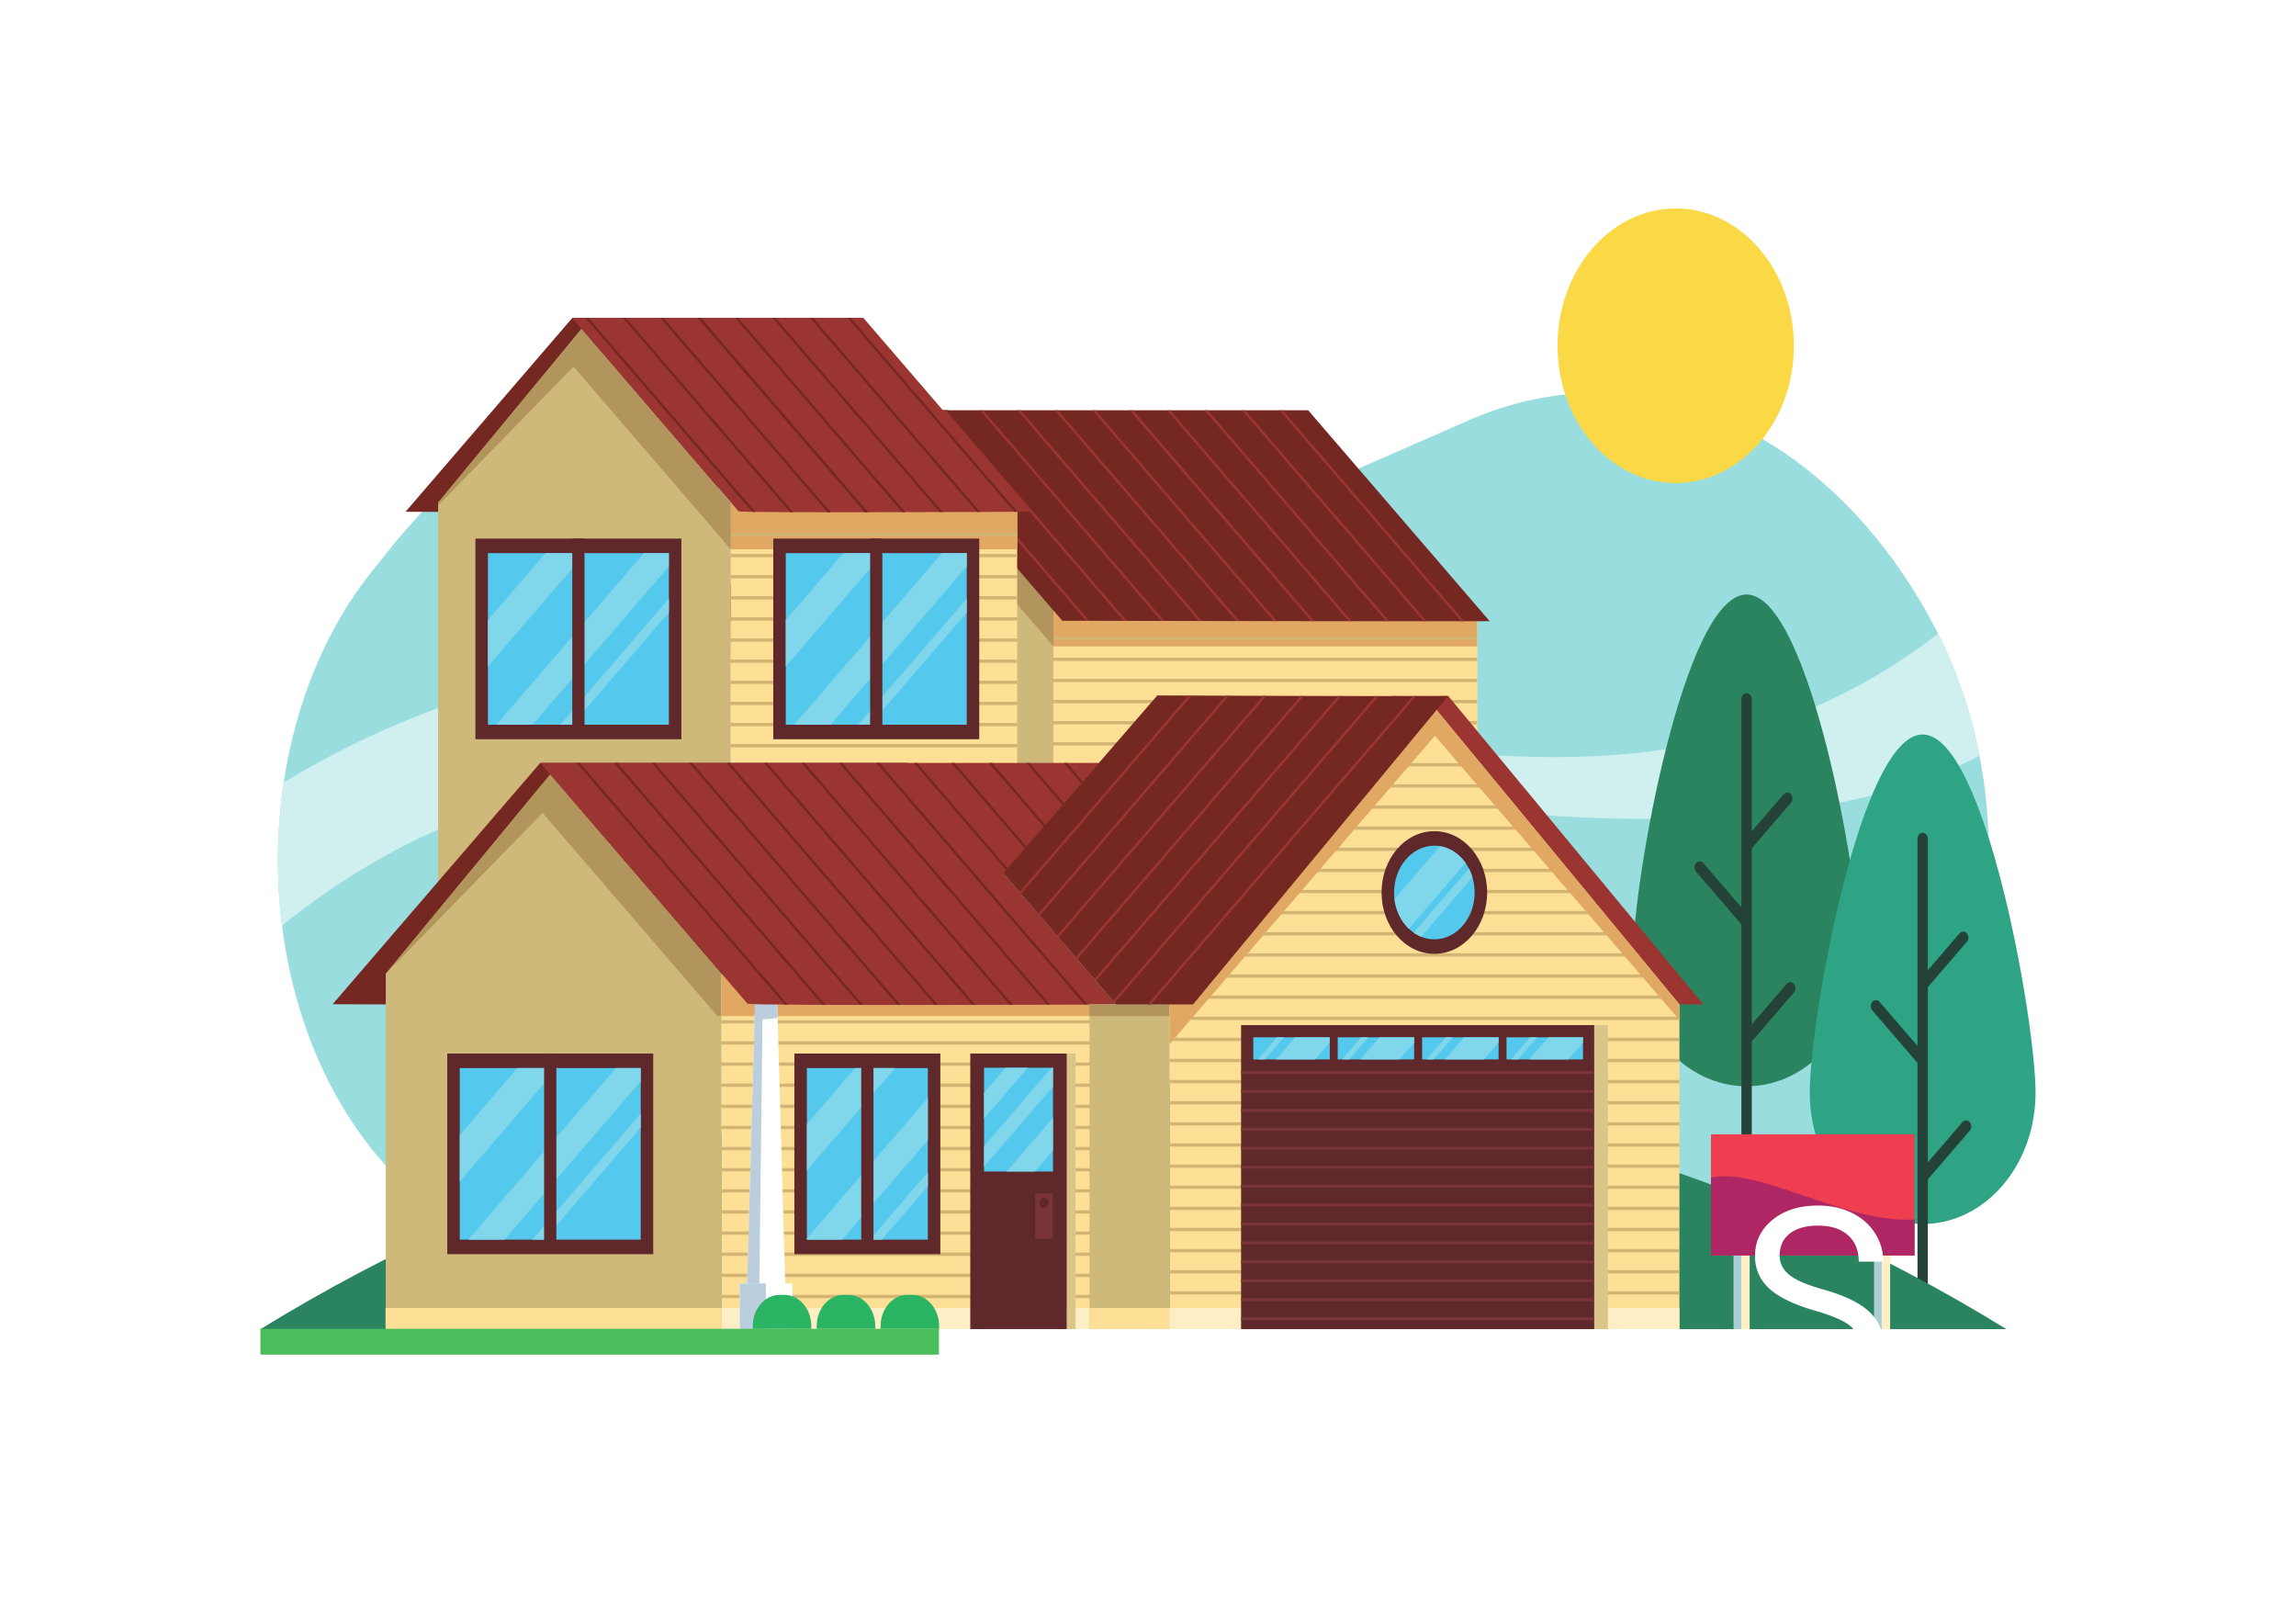 <svg width="360" height="251" fill="none" xmlns="http://www.w3.org/2000/svg">
  <rect width="100%" height="100%" fill="#333333" stroke="none"/>
  <g clip-path="url(#clip0)">
    <path d="M360 251H0V0h360v251z" fill="#fff"/>
    <path d="M58.242 89.669l2.841-3.553c26.72-33.426 66.933-38.574 97.911-12.534 11.654 9.796 25.963 12.15 39.045 6.425l32.275-14.122c27.123-11.87 56.861 1.423 73.191 32.718 16.502 31.623 7.599 75.505-18.593 91.643-17.587 10.836-36.856 15.896-56.202 14.758l-140.87-8.286c-17.399-1.024-32.897-15.016-40.109-36.212-8.228-24.182-3.998-52.686 10.511-70.837z" fill="#9ADDDF"/>
    <path d="M310.369 118.47c-1.286-6.619-3.429-13.081-6.483-19.114-73.395 56.36-163.845-34.291-259.398 23.299a82.45 82.45 0 00-.269 22.467c39.31-31.855 89.773-31.062 176.605-19.491 48.749 6.496 75.245.456 89.545-7.161z" fill="#D0EFEF"/>
    <path d="M291.639 149.631c0 11.413-7.962 20.665-17.784 20.665-9.821 0-17.784-9.252-17.784-20.665 0-11.413 7.963-56.432 17.784-56.432 9.822 0 17.784 45.019 17.784 56.432z" fill="#2B8460"/>
    <path d="M281.27 154.261a.736.736 0 00-1.15 0l-5.451 6.335V133l6.145-7.141a1.056 1.056 0 000-1.337.736.736 0 00-1.15 0l-4.995 5.804v-20.701c0-.522-.364-.945-.814-.945-.449 0-.813.423-.813.945v32.623l-5.423-6.301-.541-.629a.737.737 0 00-1.151 0 1.056 1.056 0 000 1.337l6.669 7.75.002.002.444.515v52.134c0 .522.364.945.813.945.45 0 .814-.423.814-.945V163.27l6.601-7.671c.318-.37.318-.968 0-1.338z" fill="#254238"/>
    <path d="M319.163 171.32c0 11.361-7.925 20.57-17.702 20.57-9.777 0-17.702-9.209-17.702-20.57 0-11.36 7.925-56.173 17.702-56.173 9.777 0 17.702 44.813 17.702 56.173z" fill="#2EA484"/>
    <path d="M308.842 175.929a.732.732 0 00-1.145 0l-5.426 6.305v-27.469l6.117-7.108a1.05 1.05 0 000-1.331.732.732 0 00-1.145 0l-4.972 5.778v-20.606c0-.52-.362-.941-.81-.941-.447 0-.81.421-.81.941v32.473l-5.397-6.272-.539-.626a.733.733 0 00-1.146 0 1.051 1.051 0 000 1.33l6.638 7.715.002.001.442.514v37.181c0 .519.363.94.81.94.448 0 .81-.421.81-.94v-18.918l6.571-7.636a1.053 1.053 0 000-1.331z" fill="#254238"/>
    <path d="M314.583 208.367c-40.948-25.214-86.585-38.397-132.927-38.397h-7.873c-46.342 0-91.979 13.183-132.927 38.397h273.727z" fill="#2B8460"/>
    <path d="M165.084 124.501h66.532V95.073h-66.532V124.5z" fill="#FDE096"/>
    <path d="M165.084 124.501h66.532V95.073h-66.532V124.5z" fill="#FDE096"/>
    <path d="M165.084 101.174l.09.159h66.442v-6.26h-66.532v6.101z" fill="#E1A864"/>
    <path d="M138.103 64.306h10.626l-28.4 33.001c-.247.288-4.538.102-10.689.074l28.463-33.075z" fill="#752721"/>
    <path d="M164.867 92.455L140.64 64.3l-26.069 30.293h39.91v29.907h10.693V92.455h-.307z" fill="#CEB87A"/>
    <path d="M140.64 64.301l-3.667 4.26 28.201 32.772v-8.878h-.307L140.64 64.3z" fill="#B2955D"/>
    <path d="M205.119 64.32h-66.958l28.4 33c.021.01 60.87.102 67.021.074L205.119 64.32z" fill="#752721"/>
    <path d="M165.905 64.32h-.506l28.439 33.046.506.001-28.439-33.048zM160.029 64.32h-.506l28.432 33.038h.506L160.029 64.32zM154.152 64.32h-.505l28.425 33.03h.506l-28.426-33.03zM148.276 64.32h-.505l28.417 33.02.506.001-28.418-33.022zM170.809 97.33L142.4 64.32h-.505l28.408 33.01h.506zM189.375 64.32h-.506l28.463 33.074h.505l-28.462-33.075zM201.127 64.319h-.505l28.467 33.08h.506l-28.468-33.08zM171.781 64.32h-.506l28.446 33.054h.506L171.781 64.32zM195.251 64.32h-.505l28.465 33.078h.506l-28.466-33.079zM177.657 64.32h-.54l28.452 33.061h.54L177.657 64.32zM183.499 64.32h-.506l28.458 33.068h.505L183.499 64.32z" fill="#9A3532"/>
    <path d="M89.73 49.847h45.668L109.313 80.16c-.228.264-40.076.094-45.726.068l26.144-30.38z" fill="#752721"/>
    <path d="M114.583 148.156h-45.89V78.803l22.475-27.227 23.415 27.227v69.353z" fill="#CEB87A"/>
    <path d="M114.583 148.156h44.903V78.803h-44.903v69.353z" fill="#FDE096"/>
    <path d="M114.583 86.124h44.903v-7.321h-44.903v7.322z" fill="#E1A864"/>
    <path d="M159.486 93.978v-.508h-44.981v.508h44.981zM159.486 97.29v-.509h-44.981v.509h44.981zM159.486 100.601v-.508h-44.981v.508h44.981zM159.486 90.666v-.508h-44.981v.508h44.981zM114.505 84.042h44.981v-.508h-44.981v.508zM159.486 87.354v-.508h-44.981v.508h44.981zM159.486 103.913v-.508h-44.981v.508h44.981zM159.486 123.784v-.507h-44.981v.507h44.981zM159.486 107.225v-.508h-44.981v.508h44.981zM159.486 127.096v-.508h-44.981v.508h44.981zM159.486 120.473v-.508h-44.981v.508h44.981zM159.486 117.161v-.508h-44.981v.508h44.981zM159.486 110.537v-.508h-44.981v.508h44.981zM159.486 113.849v-.508h-44.981v.508h44.981zM231.607 110.245v-.508h-66.451v.508h66.451zM231.607 113.557v-.508h-66.451v.508h66.451zM231.607 116.869v-.508h-66.451v.508h66.451zM231.607 106.933v-.508h-66.451v.508h66.451zM165.156 100.309h66.451v-.507h-66.451v.507zM231.607 103.621v-.508h-66.451v.508h66.451zM231.607 120.18v-.507h-66.451v.507h66.451zM231.607 123.492v-.507h-66.451v.507h66.451z" fill="#D2B573"/>
    <path d="M135.383 49.847H89.716l26.086 30.312c.227.264 40.075.094 45.725.068l-26.144-30.38z" fill="#9A3532"/>
    <path d="M68.692 78.803v.453l21.236-21.78 24.655 28.648v-7.321L91.168 51.576 68.692 78.803z" fill="#B2955D"/>
    <path d="M104.043 49.847h-.505l26.21 30.457h.506l-26.211-30.457zM136.128 80.303L109.92 49.847h-.54l26.209 30.456h.539zM98.167 49.847h-.505l26.2 30.445.507.002-26.202-30.447zM118.457 80.253L92.291 49.847h-.505l26.159 30.398.512.008zM133.389 49.847h-.505l26.153 30.391.503-.002-26.151-30.389zM127.513 49.847h-.505L153.18 80.26l.504-.001-26.171-30.412zM115.761 49.847h-.505l26.201 30.447.504-.001-26.2-30.446zM121.637 49.847h-.505L147.32 80.28l.504-.001-26.187-30.43z" fill="#752721"/>
    <path d="M106.838 115.891H74.542V84.437h32.296v31.454z" fill="#5F282A"/>
    <path d="M76.502 113.613V86.715h28.375v26.898H76.502z" fill="#54C8ED"/>
    <path d="M104.877 93.832l-17.022 19.781h1.89l15.132-17.583v-2.198zM100.973 86.715l-23.148 26.898h5.7L104.876 88.8v-2.085h-3.904zM76.502 97.21v7.291l15.306-17.786h-6.273l-9.033 10.496z" fill="#80D6EA"/>
    <path d="M91.65 115.216h-1.92v-30.78h1.92v30.78zM153.539 115.891h-32.296V84.437h32.296v31.454z" fill="#5F282A"/>
    <path d="M123.204 113.613V86.715h28.375v26.898h-28.375z" fill="#54C8ED"/>
    <path d="M151.579 93.832l-17.023 19.781h1.891l15.132-17.583v-2.198zM147.674 86.715l-23.147 26.898h5.699L151.579 88.8v-2.085h-3.905zM123.204 97.21v7.291l15.305-17.786h-6.273l-9.032 10.496z" fill="#80D6EA"/>
    <path d="M138.351 115.216h-1.92v-30.78h1.92v30.78z" fill="#5F282A"/>
    <path d="M109.926 157.352l32.482-37.745H84.704l-32.55 37.826s57.468.273 57.772-.081z" fill="#752721"/>
    <path d="M113.123 208.367H60.485v-55.71l25.78-31.231 26.858 31.231v55.71z" fill="#CEB87A"/>
    <path d="M86.327 121.497h-.052l-.01-.071-.058.071-3.058 3.704-22.664 27.456 24.59-25.219 27.369 31.804c.019.022.255.041.679.059v-6.644l-26.796-31.16z" fill="#B2955D"/>
    <path d="M113.123 208.367h57.842v-55.71h-57.842v55.71z" fill="#FDE096"/>
    <path d="M113.123 208.367h57.842v-3.311h-57.842v3.311z" fill="#FEEEC6"/>
    <path d="M170.97 170.386v-.508h-57.928v.508h57.928zM170.97 173.698v-.508h-57.928v.508h57.928zM170.97 177.01v-.509h-57.928v.509h57.928zM170.97 167.074v-.508h-57.928v.508h57.928zM113.042 160.45h57.928v-.508h-57.928v.508zM170.97 163.762v-.508h-57.928v.508h57.928zM170.97 180.322v-.509h-57.928v.509h57.928zM170.97 200.193v-.508h-57.928v.508h57.928zM170.97 183.633v-.508h-57.928v.508h57.928zM170.97 203.504v-.508h-57.928v.508h57.928zM170.97 196.881v-.508h-57.928v.508h57.928zM170.97 193.569v-.508h-57.928v.508h57.928zM170.97 186.945v-.508h-57.928v.508h57.928zM170.97 190.257v-.508h-57.928v.508h57.928z" fill="#D2B573"/>
    <path d="M113.123 159.301h57.842v-6.644h-57.842v6.644z" fill="#E1A864"/>
    <path d="M123.137 201.918h-6.02l1.274-44.65h3.472l1.274 44.65z" fill="#fff"/>
    <path d="M119.587 157.268h-1.196l-1.274 44.65h1.934l.536-44.65z" fill="#BACEDE"/>
    <path d="M124.251 208.364h-8.248v-7.155h8.248v7.155z" fill="#fff"/>
    <path d="M120.081 208.364h-4.078v-7.155h4.078v7.155zM121.929 159.582l-.066-2.314h-3.472l-.074 2.61a35.742 35.742 0 003.612-.296z" fill="#BACEDE"/>
    <path d="M157.387 136.989l14.958-17.382h-87.62l32.482 37.745c.305.354 57.799.125 57.799.125l-17.619-20.488z" fill="#9A3532"/>
    <path d="M125.674 119.607l32.605 37.889.504-.001-32.604-37.888h-.505zM119.798 119.607l32.62 37.905.504-.001-32.619-37.904h-.505zM131.55 119.607l32.589 37.87.504-.002-32.588-37.868h-.505zM170.499 157.452l-32.568-37.845h-.518l32.57 37.847.503-.002h.013zM102.169 119.607l32.638 37.926h.505l-32.637-37.926h-.506zM90.417 119.607l32.604 37.887.509.004-32.608-37.891h-.505zM113.922 119.607l32.63 37.918.504-.002-32.629-37.916h-.505zM96.293 119.607l32.629 37.916.507.002-32.63-37.918h-.506zM108.045 119.607l32.637 37.925h.505l-32.636-37.925h-.506zM166.883 125.953l-5.46-6.346h-.506l5.714 6.64.252-.294zM169.821 122.539l-2.523-2.932h-.505l2.776 3.226.252-.294zM163.945 129.367l-8.399-9.76h-.505l8.652 10.054.252-.294zM161.007 132.782l-11.337-13.175h-.505l11.59 13.468.252-.293zM158.069 136.196l-14.275-16.589h-.505l14.528 16.882.252-.293z" fill="#752721"/>
    <path d="M147.44 196.619h-22.886v-31.454h22.886v31.454z" fill="#5F282A"/>
    <path d="M126.514 194.341v-26.898h18.966v26.898h-18.966z" fill="#54C8ED"/>
    <path d="M126.514 183.508l13.825-16.065h-6.273l-7.552 8.775v7.29zM145.48 183.774l-9.094 10.567h1.891l7.203-8.37v-2.197zM145.48 172.12l-18.966 22.038v.183h5.542l13.424-15.599v-6.622z" fill="#80D6EA"/>
    <path d="M136.957 195.944h-1.92v-30.779h1.92v30.779z" fill="#5F282A"/>
    <path d="M167.892 165.165h.75v43.199h-1.382v-43.199h.632z" fill="#DAC689"/>
    <path d="M102.423 196.619H70.127v-31.454h32.296v31.454z" fill="#5F282A"/>
    <path d="M72.088 194.341v-26.898h28.375v26.898H72.088z" fill="#54C8ED"/>
    <path d="M100.463 174.561l-17.023 19.78h1.891l15.132-17.583v-2.197zM96.558 167.443l-23.147 26.898h5.699l21.353-24.813v-2.085h-3.904zM72.088 177.939v7.29l15.305-17.786H81.12l-9.032 10.496z" fill="#80D6EA"/>
    <path d="M87.236 195.944h-1.921v-30.779h1.92v30.779zM160.331 165.165h-8.198v43.199h15.127v-43.199h-6.929z" fill="#5F282A"/>
    <path d="M160.15 167.392h-5.86v16.268h10.813v-16.268h-4.953z" fill="#54C8ED"/>
    <path d="M165.103 180.347v-5.13l-7.265 8.443h4.414l2.851-3.313zM154.29 175.363l6.859-7.97h-3.486l-3.373 3.92v4.05zM154.29 182.923l10.813-12.565v-2.965h-.237l-10.576 12.29v3.24z" fill="#80D6EA"/>
    <path d="M165.066 194.223h-2.749v-7.138h2.749v7.138z" fill="#793438"/>
    <path d="M164.403 188.579c0 .456-.319.827-.711.827-.394 0-.712-.371-.712-.827 0-.457.318-.827.712-.827.392 0 .711.37.711.827z" fill="#5F282A"/>
    <path d="M147.252 208.33h-9.178v-.436c0-2.704 1.886-4.896 4.213-4.896h.751c2.327 0 4.214 2.192 4.214 4.896v.436zM137.232 208.33h-9.178v-.436c0-2.704 1.886-4.896 4.213-4.896h.751c2.327 0 4.214 2.192 4.214 4.896v.436zM127.211 208.33h-9.177v-.436c0-2.704 1.886-4.896 4.213-4.896h.751c2.327 0 4.213 2.192 4.213 4.896v.436z" fill="#2BB463"/>
    <path d="M113.123 208.367H60.455v-3.311h52.668v3.311z" fill="#FDE096"/>
    <path d="M147.222 212.372H40.837v-4.05h106.385v4.05z" fill="#4ABE5C"/>
    <path d="M218.349 109.095l40.022 48.375h8.713l-39.992-48.339c-5.139.003-8.716-.005-8.743-.036z" fill="#9A3532"/>
    <path d="M170.832 208.367h12.563V157.47h-12.563v50.897z" fill="#CEB87A"/>
    <path d="M170.832 159.293h12.563v-1.835h-12.563v1.835z" fill="#B2955D"/>
    <path d="M263.322 208.367h-79.927V157.47l40.022-48.375 39.905 48.375v50.897z" fill="#FDE096"/>
    <path d="M254.396 146.649l-.419-.508h-61.208l-.421.508h62.048zM251.664 143.337l-.419-.508h-55.737l-.42.508h56.576zM246.2 136.713l-.419-.508h-44.793l-.42.508H246.2zM248.932 140.025l-.419-.508h-50.265l-.42.508h51.104zM257.128 149.961l-.419-.508h-66.68l-.421.508h67.52zM262.592 156.584l-.419-.508h-77.624l-.421.508h78.464zM259.86 153.272l-.419-.508h-72.152l-.421.508h72.992zM235.272 123.466l-.419-.509h-22.905l-.42.509h23.744zM238.004 126.778l-.419-.509h-28.377l-.42.509h29.216zM214.268 120.154h18.272l-.419-.508h-17.433l-.42.508zM240.736 130.09l-.419-.509h-33.849l-.42.509h34.688zM243.468 133.401l-.419-.508h-39.321l-.42.508h40.16zM263.322 159.896v-.508h-79.927v.508h79.927zM263.322 193.008v-.508h-79.927v.508h79.927zM263.322 196.32v-.508h-79.927v.508h79.927zM263.322 186.384v-.508h-79.927v.508h79.927zM263.322 189.696v-.508h-79.927v.508h79.927zM263.322 199.632v-.508h-79.927v.508h79.927zM263.322 163.208v-.515h-79.927v.515h79.927zM263.322 206.255v-.508h-79.927v.508h79.927zM263.322 202.944v-.508h-79.927v.508h79.927zM263.322 173.137v-.508h-79.927v.508h79.927zM263.322 169.825v-.508h-79.927v.508h79.927zM263.322 166.513v-.508h-79.927v.508h79.927zM263.322 179.761v-.509h-79.927v.509h79.927zM263.322 183.072v-.508h-79.927v.508h79.927zM263.322 176.449v-.509h-79.927v.509h79.927z" fill="#D2B573"/>
    <path d="M224.288 114.541l39.034 45.359v-2.43l-37.317-45.238-1.717 2.309z" fill="#E1A864"/>
    <path d="M183.395 163.68l43.425-50.461-3.403-4.124-40.022 48.375v6.21z" fill="#E1A864"/>
    <path d="M233.176 139.921c0 5.312-3.706 9.618-8.278 9.618-4.571 0-8.277-4.306-8.277-9.618 0-5.313 3.706-9.619 8.277-9.619 4.572 0 8.278 4.306 8.278 9.619z" fill="#5F282A"/>
    <path d="M224.898 147.261c-3.483 0-6.316-3.293-6.316-7.34 0-4.048 2.833-7.341 6.316-7.341 3.483 0 6.317 3.293 6.317 7.341 0 4.047-2.834 7.34-6.317 7.34z" fill="#54C8ED"/>
    <path d="M230.313 136.16l-8.651 10.053c.373.26.77.477 1.188.644l8.018-9.317a7.925 7.925 0 00-.555-1.38zM225.774 132.659l-7.125 8.28c.226 1.872 1.055 3.522 2.259 4.666l8.881-10.322c-.984-1.399-2.403-2.362-4.015-2.624z" fill="#80D6EA"/>
    <path d="M183.337 208.367h79.985v-3.311h-79.985v3.311z" fill="#FEEEC6"/>
    <path d="M252.123 208.367h-2.16V160.71h2.16v47.657z" fill="#DAC689"/>
    <path d="M183.337 208.367h-12.498v-3.311h12.498v3.311z" fill="#FDE096"/>
    <path d="M227.077 109.095l-40.022 48.375h-12.053l-17.687-20.553 24.144-27.888s45.521.177 45.618.066z" fill="#752721"/>
    <path d="M198.567 109.088l-.504-.002-32.349 37.591.252.293 32.601-37.882zM192.707 109.069l-.505-.001-29.426 34.195.252.294 29.679-34.488zM186.847 109.049l-.503-.002-26.507 30.801.253.294 26.757-31.093zM222.034 109.131h-.506l-41.599 48.339h.506l41.599-48.339zM216.16 109.129l-.505-.001-41.127 47.791.253.294 41.379-48.084zM210.292 109.118l-.504-.001-38.198 44.388.252.294 38.45-44.681zM204.428 109.104l-.504-.001-35.272 40.988.252.294 35.524-41.281z" fill="#9A3532"/>
    <path d="M249.963 208.367h-55.368V160.71h55.368v47.657z" fill="#5F282A"/>
    <path d="M249.963 177.272v-.455h-55.368v.455h55.368zM249.963 180.243v-.456h-55.368v.456h55.368zM249.963 183.212v-.455h-55.368v.455h55.368zM249.963 174.303v-.456h-55.368v.456h55.368zM194.595 168.363h55.368v-.456h-55.368v.456zM249.963 171.333v-.456h-55.368v.456h55.368zM249.963 186.183v-.456h-55.368v.456h55.368zM249.963 204.002v-.455h-55.368v.455h55.368zM249.963 189.153v-.456h-55.368v.456h55.368zM249.963 206.972v-.456h-55.368v.456h55.368zM249.963 201.032v-.455h-55.368v.455h55.368zM249.963 198.062v-.455h-55.368v.455h55.368zM249.963 192.123v-.456h-55.368v.456h55.368zM249.963 195.092v-.455h-55.368v.455h55.368z" fill="#793438"/>
    <path d="M208.497 166.089h-11.988v-3.467h11.988v3.467z" fill="#54C8ED"/>
    <path d="M208.497 163.433v-.811h-5.438l-2.984 3.467h6.137l2.285-2.656zM197.214 166.089h1.112l2.984-3.467h-1.113l-2.983 3.467z" fill="#80D6EA"/>
    <path d="M221.733 166.089h-11.988v-3.467h11.988v3.467z" fill="#54C8ED"/>
    <path d="M221.733 163.433v-.811h-5.438l-2.984 3.467h6.137l2.285-2.656zM210.45 166.089h1.112l2.984-3.467h-1.113l-2.983 3.467z" fill="#80D6EA"/>
    <path d="M234.969 166.089h-11.988v-3.467h11.988v3.467z" fill="#54C8ED"/>
    <path d="M234.969 163.433v-.811h-5.438l-2.983 3.467h6.136l2.285-2.656zM223.686 166.089h1.112l2.983-3.467h-1.111l-2.984 3.467z" fill="#80D6EA"/>
    <path d="M248.206 166.089h-11.989v-3.467h11.989v3.467z" fill="#54C8ED"/>
    <path d="M248.206 163.433v-.811h-5.439l-2.983 3.467h6.136l2.286-2.656zM236.922 166.089h1.112l2.984-3.467h-1.112l-2.984 3.467z" fill="#80D6EA"/>
    <path d="M274.331 208.369h-2.522v-28.37h2.522v28.37z" fill="#ABCED4"/>
    <path d="M274.331 208.369h-1.318v-28.37h1.318v28.37z" fill="#FEEEC6"/>
    <path d="M296.359 208.369h-2.522v-28.37h2.522v28.37z" fill="#ABCED4"/>
    <path d="M296.359 208.369h-1.319v-28.37h1.319v28.37z" fill="#FEEEC6"/>
    <path d="M300.183 196.823h-31.912v-18.995h31.912v18.995z" fill="#F03E51"/>
    <path d="M300.183 191.171c-10.553.745-24.486-8.304-31.912-6.545v12.197h31.912v-5.652z" fill="#AF2664"/>
    <path d="M284.584 205.478c-3.282-.944-5.674-2.1-7.175-3.468-1.489-1.382-2.233-3.083-2.233-5.103 0-2.286.91-4.173 2.731-5.661 1.834-1.501 4.212-2.252 7.136-2.252 1.993 0 3.767.385 5.322 1.156 1.568.771 2.777 1.834 3.627 3.189a8.106 8.106 0 011.296 4.445h-3.847c0-1.754-.558-3.129-1.674-4.126-1.116-1.01-2.691-1.515-4.724-1.515-1.887 0-3.362.419-4.425 1.256-1.05.824-1.575 1.973-1.575 3.448 0 1.183.498 2.186 1.495 3.01 1.01.811 2.718 1.555 5.123 2.232 2.418.678 4.305 1.429 5.661 2.253 1.368.81 2.378 1.76 3.029 2.85.665 1.09.997 2.372.997 3.847 0 2.352-.917 4.239-2.751 5.661-1.834 1.408-4.285 2.113-7.355 2.113-1.993 0-3.853-.379-5.581-1.136-1.727-.771-3.063-1.821-4.006-3.15-.931-1.329-1.396-2.837-1.396-4.524h3.847c0 1.754.645 3.142 1.934 4.165 1.302 1.01 3.036 1.515 5.202 1.515 2.02 0 3.568-.412 4.644-1.236 1.077-.823 1.615-1.946 1.615-3.368s-.498-2.518-1.495-3.289c-.997-.784-2.804-1.555-5.422-2.312zm7.475 53.362H279.9l-2.731 7.574h-3.946l11.082-29.022h3.349l11.102 29.022h-3.926l-2.771-7.574zm-11.003-3.15h9.867l-4.943-13.574-4.924 13.574zm-1.176 55.595h13.754v3.129h-17.601v-29.022h3.847v25.893zm12.558 37.714H279.86v10.286h14.611v3.129h-18.438v-29.022h18.239v3.15H279.86v9.328h12.578v3.129z" fill="#fff"/>
    <path d="M281.269 54.205c0 11.89-8.294 21.527-18.525 21.527-10.231 0-18.525-9.638-18.525-21.527 0-11.889 8.294-21.526 18.525-21.526 10.231 0 18.525 9.637 18.525 21.526z" fill="#FBD846"/>
  </g>
  <defs>
    <clipPath id="clip0">
      <path fill="#fff" d="M0 0h360v251H0z"/>
    </clipPath>
  </defs>
</svg>